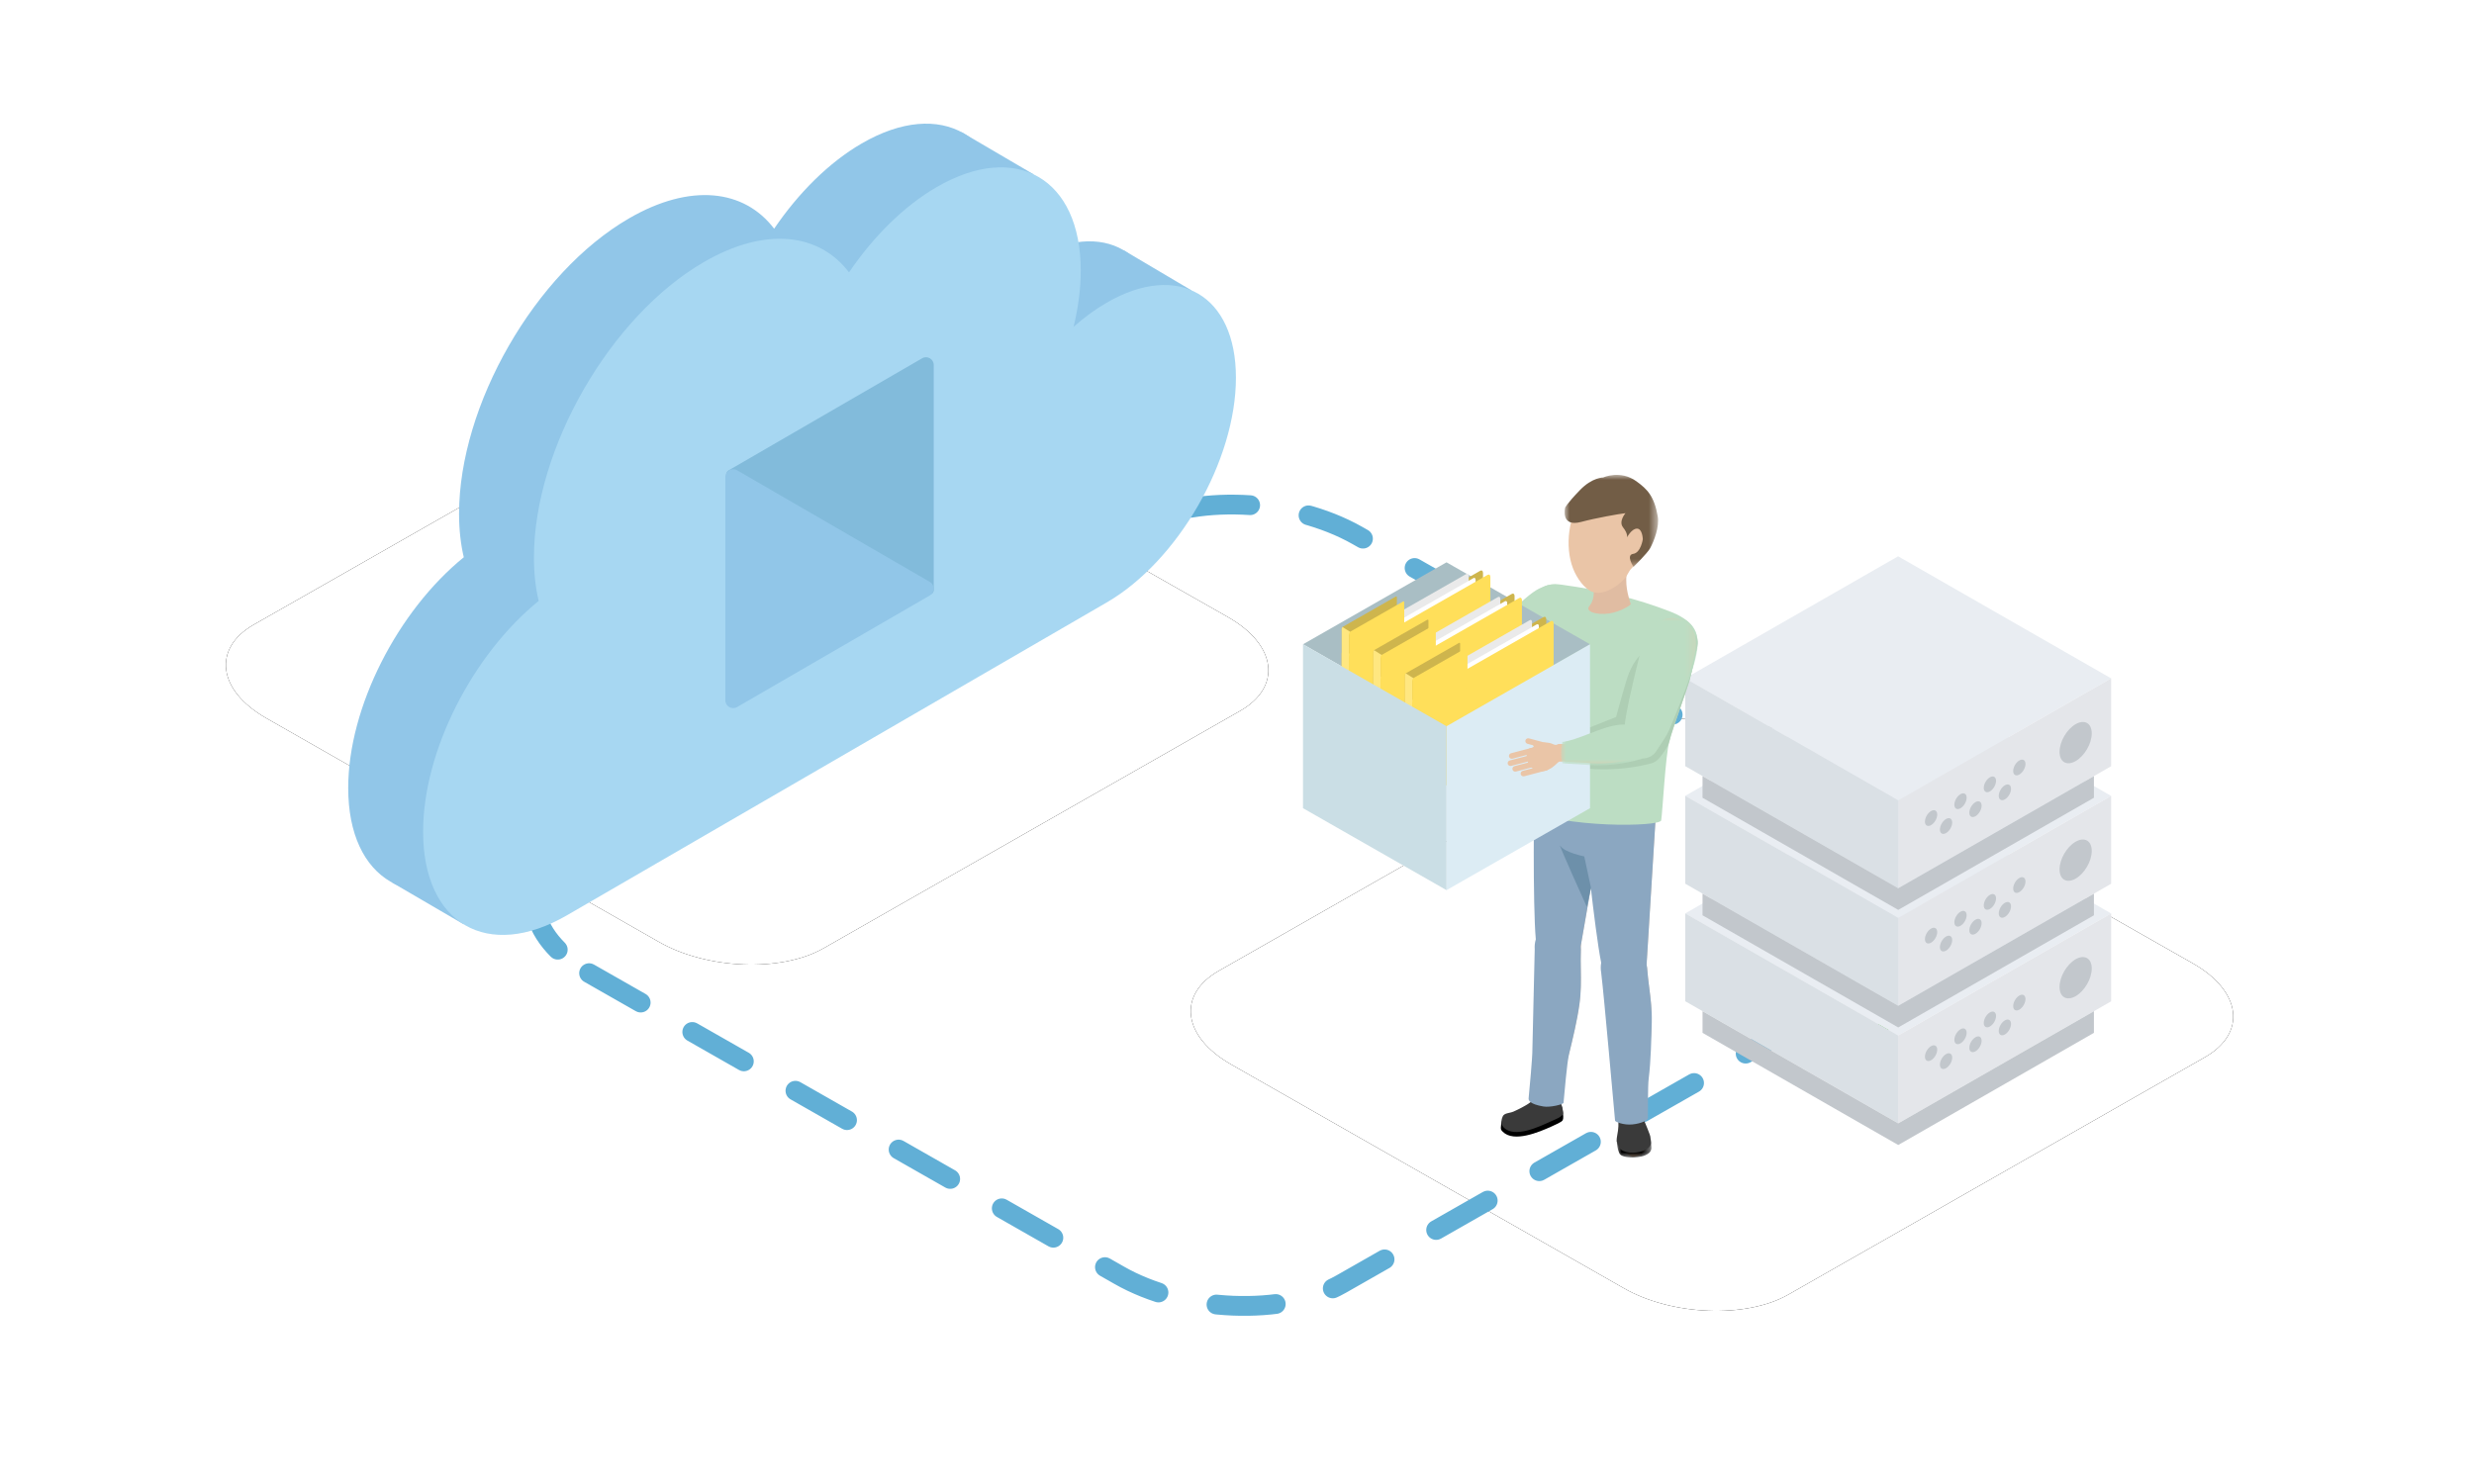 <?xml version="1.0" encoding="UTF-8"?>
<svg width="250px" height="150px" viewBox="0 0 250 150" version="1.1" xmlns="http://www.w3.org/2000/svg" xmlns:xlink="http://www.w3.org/1999/xlink">
    <title>relocate-it-infrastructure-to-cloud-business-case</title>
    <defs>
        <path d="M26.899,72.586 L66.548,95.186 C71.405,97.985 78.933,98.289 83.207,95.858 L125.3,71.866 C129.558,69.435 129.024,65.197 124.102,62.382 L84.405,39.814 C79.467,37.015 72.02,36.711 67.746,39.142 L25.652,63.134 C21.459,65.533 21.977,69.771 26.899,72.586 Z" id="path-1"></path>
        <filter x="-17.1%" y="-30.0%" width="134.2%" height="160.0%" filterUnits="objectBoundingBox" id="filter-2">
            <feOffset dx="0" dy="0" in="SourceAlpha" result="shadowOffsetOuter1"></feOffset>
            <feGaussianBlur stdDeviation="6" in="shadowOffsetOuter1" result="shadowBlurOuter1"></feGaussianBlur>
            <feColorMatrix values="0 0 0 0 0.216   0 0 0 0 0.561   0 0 0 0 0.749  0 0 0 0.15 0" type="matrix" in="shadowBlurOuter1"></feColorMatrix>
        </filter>
        <path d="M124.399,107.586 L164.048,130.186 C168.905,132.985 176.433,133.289 180.707,130.858 L222.8,106.866 C227.058,104.435 226.524,100.197 221.602,97.382 L181.905,74.814 C176.967,72.015 169.52,71.711 165.246,74.142 L123.152,98.134 C118.959,100.533 119.477,104.771 124.399,107.586 Z" id="path-3"></path>
        <filter x="-17.1%" y="-30.0%" width="134.2%" height="160.0%" filterUnits="objectBoundingBox" id="filter-4">
            <feOffset dx="0" dy="0" in="SourceAlpha" result="shadowOffsetOuter1"></feOffset>
            <feGaussianBlur stdDeviation="6" in="shadowOffsetOuter1" result="shadowBlurOuter1"></feGaussianBlur>
            <feColorMatrix values="0 0 0 0 0.216   0 0 0 0 0.561   0 0 0 0 0.749  0 0 0 0.15 0" type="matrix" in="shadowBlurOuter1"></feColorMatrix>
        </filter>
        <polygon id="path-5" points="0 0 3.509 0 3.509 2.025 0 2.025"></polygon>
        <polygon id="path-7" points="0 0 9.448 0 9.448 9.305 0 9.305"></polygon>
        <polygon id="path-9" points="0 0 13.803 0 13.803 15.1 0 15.1"></polygon>
    </defs>
    <g id="Page-1" stroke="none" stroke-width="1" fill="none" fill-rule="evenodd">
        <g id="relocate-it-infrastructure-to-cloud-business-case">
            <rect id="Rectangle" x="0" y="0" width="250" height="150"></rect>
            <g id="Path-Copy-76">
                <use fill="black" fill-opacity="1" filter="url(#filter-2)" xlink:href="#path-1"></use>
                <use fill="#FFFFFF" fill-rule="evenodd" xlink:href="#path-1"></use>
            </g>
            <g id="Path-Copy-77">
                <use fill="black" fill-opacity="1" filter="url(#filter-4)" xlink:href="#path-3"></use>
                <use fill="#FFFFFF" fill-rule="evenodd" xlink:href="#path-3"></use>
            </g>
            <path d="M59.529,98.366 L113.055,128.876 C119.612,132.654 129.775,133.065 135.545,129.783 L192.372,97.395 C198.12,94.113 197.398,88.391 190.754,84.591 L137.163,54.124 C130.497,50.346 120.443,49.935 114.673,53.217 L57.847,85.605 C52.186,88.844 52.885,94.566 59.529,98.366 Z" id="Path-Copy-76" stroke="#61AFD6" stroke-width="2" stroke-linecap="round" stroke-linejoin="round" stroke-dasharray="6"></path>
            <g id="Group-17" transform="translate(80.04, 53.5) scale(-1, 1) translate(-80.04, -53.5) translate(35.188, 12.5)" fill-rule="nonzero">
                <path d="M20.635,13.684 C21.789,14.354 22.908,15.178 23.974,16.121 C23.505,14.193 23.248,12.276 23.248,10.438 C23.248,1.114 29.767,-2.665 37.809,1.997 C41.142,3.929 44.211,7.01 46.665,10.617 C49.682,6.641 55.121,5.973 61.33,9.573 C70.815,15.072 78.504,28.444 78.504,39.442 C78.504,41.048 78.336,42.51 78.026,43.826 C84.687,49.238 89.705,58.967 89.705,67.146 C89.705,76.47 83.186,80.25 75.144,75.588 L20.67,44.007 L20.671,44.006 C20.659,43.999 20.647,43.993 20.635,43.986 C13.418,39.802 7.567,29.627 7.567,21.26 C7.567,12.892 13.418,9.5 20.635,13.684" id="Fill-4" fill="#91C6E8"></path>
                <polygon id="Fill-9" fill="#91C6E8" points="4.49 16.848 11.328 12.805 13.129 16.024 8.318 21.163"></polygon>
                <polygon id="Fill-11" fill="#91C6E8" points="20.41 5.143 27.755 0.839 26.801 6.9"></polygon>
                <polygon id="Fill-13" fill="#91C6E8" points="78.027 80.934 85.276 76.703 79.895 76.381"></polygon>
                <path d="M13.067,18.1 C14.222,18.769 15.34,19.593 16.406,20.537 C15.938,18.608 15.681,16.692 15.681,14.853 C15.681,5.53 22.2,1.75 30.242,6.412 C33.574,8.344 36.644,11.425 39.098,15.032 C42.114,11.057 47.553,10.388 53.763,13.988 C63.248,19.487 70.937,32.86 70.937,43.857 C70.937,45.463 70.769,46.925 70.459,48.241 C77.12,53.654 82.137,63.382 82.137,71.562 C82.137,80.886 75.619,84.665 67.577,80.003 L17.251,50.827 L13.103,48.422 C13.103,48.422 13.103,48.422 13.103,48.421 C13.091,48.414 13.079,48.409 13.067,48.402 C5.851,44.218 0,34.042 0,25.675 C0,17.307 5.851,13.916 13.067,18.1" id="Fill-15" fill="#A7D7F2"></path>
                <path d="M51.26,35.04 L31.708,23.714 C31.188,23.413 30.538,23.789 30.538,24.391 L30.538,47.157 C30.538,47.489 30.897,47.697 31.184,47.531 L51.26,35.901 C51.591,35.71 51.591,35.231 51.26,35.04" id="Fill-19" fill="#82BBDB"></path>
                <path d="M50.408,35.034 L30.94,46.311 C30.411,46.618 30.411,47.384 30.94,47.691 L50.408,58.968 C50.937,59.274 51.598,58.891 51.598,58.278 L51.598,35.724 C51.598,35.111 50.937,34.728 50.408,35.034" id="Fill-21" fill="#91C6E8"></path>
            </g>
            <g id="Group-20" transform="translate(131.67, 48)">
                <g id="Group-4" transform="translate(38.615, 8.229)">
                    <line x1="21.089" y1="47.051" x2="19.854" y2="47.663" id="Stroke-4" stroke="#5CC63E" stroke-linecap="round" stroke-linejoin="round"></line>
                    <polygon id="Fill-32" fill="#E9EDF2" fill-rule="nonzero" points="21.522 48.438 43.046 36.1 21.523 23.763 0 36.101"></polygon>
                    <polygon id="Fill-34" fill="#E4E6EA" fill-rule="nonzero" points="21.523 57.32 43.046 44.983 43.046 36.1 21.523 48.438"></polygon>
                    <polygon id="Fill-37" fill="#DAE0E5" fill-rule="nonzero" points="0.01 44.975 21.533 57.313 21.533 48.43 0.01 36.093"></polygon>
                    <path d="M33.149,45.467 C33.149,45.861 33.427,46.02 33.77,45.824 C34.114,45.627 34.392,45.148 34.392,44.755 C34.392,44.361 34.114,44.202 33.77,44.399 C33.427,44.595 33.149,45.074 33.149,45.467" id="Fill-39" fill="#C2C7CC" fill-rule="nonzero"></path>
                    <path d="M31.69,47.977 C31.69,48.37 31.968,48.529 32.311,48.333 C32.655,48.136 32.933,47.657 32.933,47.264 C32.933,46.87 32.655,46.711 32.311,46.908 C31.968,47.105 31.69,47.583 31.69,47.977" id="Fill-41" fill="#C2C7CC" fill-rule="nonzero"></path>
                    <path d="M30.176,47.171 C30.176,47.565 30.455,47.724 30.798,47.527 C31.141,47.331 31.419,46.852 31.419,46.458 C31.419,46.065 31.141,45.905 30.798,46.103 C30.455,46.299 30.176,46.778 30.176,47.171" id="Fill-43" fill="#C2C7CC" fill-rule="nonzero"></path>
                    <path d="M28.717,49.68 C28.717,50.074 28.996,50.233 29.339,50.037 C29.682,49.84 29.96,49.361 29.96,48.968 C29.96,48.574 29.682,48.415 29.339,48.612 C28.996,48.808 28.717,49.287 28.717,49.68" id="Fill-45" fill="#C2C7CC" fill-rule="nonzero"></path>
                    <path d="M27.204,48.875 C27.204,49.268 27.482,49.428 27.825,49.231 C28.169,49.034 28.447,48.556 28.447,48.162 C28.447,47.769 28.169,47.609 27.825,47.806 C27.482,48.003 27.204,48.481 27.204,48.875" id="Fill-47" fill="#C2C7CC" fill-rule="nonzero"></path>
                    <path d="M25.745,51.384 C25.745,51.778 26.023,51.937 26.366,51.741 C26.71,51.544 26.988,51.065 26.988,50.672 C26.988,50.278 26.71,50.119 26.366,50.316 C26.023,50.512 25.745,50.991 25.745,51.384" id="Fill-49" fill="#C2C7CC" fill-rule="nonzero"></path>
                    <path d="M24.231,50.579 C24.231,50.972 24.51,51.132 24.853,50.935 C25.197,50.738 25.474,50.26 25.474,49.866 C25.474,49.473 25.197,49.313 24.853,49.51 C24.51,49.707 24.231,50.185 24.231,50.579" id="Fill-51" fill="#C2C7CC" fill-rule="nonzero"></path>
                    <path d="M37.834,43.53 C37.834,44.56 38.562,44.978 39.461,44.462 C40.36,43.947 41.089,42.694 41.089,41.663 C41.089,40.633 40.36,40.215 39.461,40.73 C38.562,41.246 37.834,42.499 37.834,43.53" id="Fill-53" fill="#C2C7CC" fill-rule="nonzero"></path>
                    <polygon id="Fill-55" fill="#C2C7CC" fill-rule="nonzero" points="21.533 57.317 41.307 45.983 41.307 48.17 21.533 59.505 1.758 48.17 1.758 45.983"></polygon>
                    <polygon id="Fill-57" fill="#E9EDF2" fill-rule="nonzero" points="21.522 36.556 43.046 24.219 21.523 11.882 0 24.219"></polygon>
                    <polygon id="Fill-59" fill="#E4E6EA" fill-rule="nonzero" points="21.523 45.439 43.046 33.101 43.046 24.219 21.523 36.556"></polygon>
                    <polygon id="Fill-62" fill="#DAE0E5" fill-rule="nonzero" points="0.01 33.094 21.533 45.431 21.533 36.548 0.01 24.211"></polygon>
                    <path d="M33.149,33.586 C33.149,33.979 33.427,34.139 33.77,33.942 C34.114,33.745 34.392,33.267 34.392,32.873 C34.392,32.48 34.114,32.32 33.77,32.517 C33.427,32.714 33.149,33.192 33.149,33.586" id="Fill-64" fill="#C2C7CC" fill-rule="nonzero"></path>
                    <path d="M31.69,36.095 C31.69,36.488 31.968,36.648 32.311,36.451 C32.655,36.254 32.933,35.776 32.933,35.382 C32.933,34.989 32.655,34.829 32.311,35.026 C31.968,35.223 31.69,35.701 31.69,36.095" id="Fill-66" fill="#C2C7CC" fill-rule="nonzero"></path>
                    <path d="M30.176,35.29 C30.176,35.683 30.455,35.842 30.798,35.646 C31.141,35.449 31.419,34.97 31.419,34.577 C31.419,34.183 31.141,34.024 30.798,34.221 C30.455,34.418 30.176,34.896 30.176,35.29" id="Fill-68" fill="#C2C7CC" fill-rule="nonzero"></path>
                    <path d="M28.717,37.799 C28.717,38.192 28.996,38.352 29.339,38.155 C29.682,37.958 29.96,37.48 29.96,37.086 C29.96,36.693 29.682,36.533 29.339,36.73 C28.996,36.927 28.717,37.405 28.717,37.799" id="Fill-70" fill="#C2C7CC" fill-rule="nonzero"></path>
                    <path d="M27.204,36.993 C27.204,37.387 27.482,37.546 27.825,37.35 C28.169,37.153 28.447,36.674 28.447,36.281 C28.447,35.887 28.169,35.728 27.825,35.925 C27.482,36.121 27.204,36.6 27.204,36.993" id="Fill-72" fill="#C2C7CC" fill-rule="nonzero"></path>
                    <path d="M25.745,39.503 C25.745,39.896 26.023,40.056 26.366,39.859 C26.71,39.662 26.988,39.184 26.988,38.79 C26.988,38.397 26.71,38.237 26.366,38.434 C26.023,38.631 25.745,39.109 25.745,39.503" id="Fill-74" fill="#C2C7CC" fill-rule="nonzero"></path>
                    <path d="M24.231,38.697 C24.231,39.091 24.51,39.25 24.853,39.054 C25.197,38.857 25.474,38.378 25.474,37.985 C25.474,37.591 25.197,37.432 24.853,37.629 C24.51,37.825 24.231,38.304 24.231,38.697" id="Fill-76" fill="#C2C7CC" fill-rule="nonzero"></path>
                    <path d="M37.834,31.648 C37.834,32.678 38.562,33.096 39.461,32.581 C40.36,32.066 41.089,30.813 41.089,29.782 C41.089,28.751 40.36,28.334 39.461,28.849 C38.562,29.364 37.834,30.617 37.834,31.648" id="Fill-78" fill="#C2C7CC" fill-rule="nonzero"></path>
                    <polygon id="Fill-80" fill="#C2C7CC" fill-rule="nonzero" points="21.533 45.436 41.307 34.101 41.307 36.288 21.533 47.623 1.758 36.288 1.758 34.101"></polygon>
                    <polygon id="Fill-82" fill="#E9EDF2" fill-rule="nonzero" points="21.522 24.674 43.046 12.337 21.523 0 0 12.337"></polygon>
                    <polygon id="Fill-84" fill="#E4E6EA" fill-rule="nonzero" points="21.523 33.557 43.046 21.22 43.046 12.337 21.523 24.674"></polygon>
                    <polygon id="Fill-87" fill="#DAE0E5" fill-rule="nonzero" points="0.01 21.212 21.533 33.549 21.533 24.667 0.01 12.329"></polygon>
                    <path d="M33.149,21.704 C33.149,22.098 33.427,22.257 33.77,22.06 C34.114,21.863 34.392,21.385 34.392,20.991 C34.392,20.598 34.114,20.438 33.77,20.635 C33.427,20.832 33.149,21.31 33.149,21.704" id="Fill-89" fill="#C2C7CC" fill-rule="nonzero"></path>
                    <path d="M31.69,24.213 C31.69,24.607 31.968,24.766 32.311,24.57 C32.655,24.373 32.933,23.894 32.933,23.501 C32.933,23.107 32.655,22.948 32.311,23.145 C31.968,23.341 31.69,23.82 31.69,24.213" id="Fill-91" fill="#C2C7CC" fill-rule="nonzero"></path>
                    <path d="M30.176,23.408 C30.176,23.801 30.455,23.961 30.798,23.764 C31.141,23.567 31.419,23.089 31.419,22.695 C31.419,22.302 31.141,22.142 30.798,22.339 C30.455,22.536 30.176,23.014 30.176,23.408" id="Fill-93" fill="#C2C7CC" fill-rule="nonzero"></path>
                    <path d="M28.717,25.917 C28.717,26.311 28.996,26.47 29.339,26.274 C29.682,26.077 29.96,25.598 29.96,25.205 C29.96,24.811 29.682,24.652 29.339,24.849 C28.996,25.045 28.717,25.524 28.717,25.917" id="Fill-95" fill="#C2C7CC" fill-rule="nonzero"></path>
                    <path d="M27.204,25.112 C27.204,25.505 27.482,25.665 27.825,25.468 C28.169,25.271 28.447,24.793 28.447,24.399 C28.447,24.006 28.169,23.846 27.825,24.043 C27.482,24.24 27.204,24.718 27.204,25.112" id="Fill-97" fill="#C2C7CC" fill-rule="nonzero"></path>
                    <path d="M25.745,27.621 C25.745,28.015 26.023,28.174 26.366,27.977 C26.71,27.781 26.988,27.302 26.988,26.909 C26.988,26.515 26.71,26.355 26.366,26.552 C26.023,26.749 25.745,27.227 25.745,27.621" id="Fill-99" fill="#C2C7CC" fill-rule="nonzero"></path>
                    <path d="M24.231,26.816 C24.231,27.209 24.51,27.369 24.853,27.172 C25.197,26.975 25.474,26.497 25.474,26.103 C25.474,25.71 25.197,25.55 24.853,25.747 C24.51,25.944 24.231,26.422 24.231,26.816" id="Fill-101" fill="#C2C7CC" fill-rule="nonzero"></path>
                    <path d="M37.834,19.766 C37.834,20.797 38.562,21.215 39.461,20.699 C40.36,20.184 41.089,18.931 41.089,17.9 C41.089,16.87 40.36,16.452 39.461,16.967 C38.562,17.483 37.834,18.736 37.834,19.766" id="Fill-103" fill="#C2C7CC" fill-rule="nonzero"></path>
                    <polygon id="Fill-105" fill="#C2C7CC" fill-rule="nonzero" points="21.533 33.554 41.307 22.219 41.307 24.407 21.533 35.741 1.758 24.407 1.758 22.219"></polygon>
                </g>
                <g id="Group-152">
                    <path d="M28.951,34.198 C29.154,35.996 30.791,37.291 32.608,37.091 C34.425,36.89 35.734,35.27 35.532,33.472 C35.33,31.673 33.692,30.379 31.875,30.579 C30.057,30.779 28.748,32.4 28.951,34.198" id="Fill-1" fill="#EAC5A7" fill-rule="nonzero"></path>
                    <path d="M24.069,32.199 C24.272,33.997 25.909,35.292 27.726,35.092 C29.544,34.892 30.853,33.271 30.65,31.473 C30.448,29.675 28.811,28.38 26.993,28.58 C25.175,28.781 23.867,30.401 24.069,32.199" id="Fill-3" fill="#E0BCA2" fill-rule="nonzero"></path>
                    <path d="M26.608,32.154 C26.608,32.154 26.626,35.764 27.276,36.648 C27.926,37.532 28.756,37.689 28.756,37.689 L29.042,33.137 L26.608,32.154 Z" id="Fill-5" fill="#EAC5A7" fill-rule="nonzero"></path>
                    <path d="M25.13,45.479 C24.017,45.902 23.462,47.137 23.889,48.238 C24.316,49.339 25.565,49.889 26.678,49.466 C27.791,49.044 28.347,47.808 27.919,46.707 C27.492,45.606 26.243,45.056 25.13,45.479" id="Fill-7" fill="#EAC5A7" fill-rule="nonzero"></path>
                    <path d="M23.883,62.362 C23.928,62.998 24.428,63.481 25,63.441 C25.572,63.402 25.999,62.854 25.954,62.218 C25.91,61.582 25.409,61.099 24.837,61.138 C24.265,61.178 23.838,61.726 23.883,62.362" id="Fill-9" fill="#EAC5A7" fill-rule="nonzero"></path>
                    <path d="M23.891,62.362 C23.936,62.998 24.436,63.482 25.008,63.442 C25.535,63.405 25.938,62.938 25.964,62.369 C25.964,62.369 26.25,61.189 26.252,61.189 C26.788,58.702 27.579,55.955 27.922,53.493 C28.198,51.519 27.995,49.864 28.07,47.952 L28.052,47.636 C27.957,46.285 26.895,45.259 25.679,45.343 C24.465,45.428 23.557,46.591 23.653,47.941 L23.649,48.032 C23.651,48.15 23.776,57.331 23.866,59.705 L23.866,59.705 C23.881,60.343 23.873,61.736 23.889,62.347 L23.891,62.362 Z" id="Fill-11" fill="#EAC5A7" fill-rule="nonzero"></path>
                    <path d="M23.66,31.549 C23.97,29.637 25.789,28.336 27.721,28.643 C29.654,28.949 30.969,30.748 30.658,32.66 C30.599,33.025 28.074,47.497 28.074,47.497 C27.956,48.678 27.094,49.609 26.015,49.646 C24.824,49.687 23.82,48.624 23.772,47.271 L23.763,46.946 C23.463,43.627 23.548,32.242 23.66,31.549" id="Fill-13" fill="#EAC5A7" fill-rule="nonzero"></path>
                    <path d="M31.566,47.689 C30.507,48.23 30.091,49.518 30.638,50.566 C31.184,51.615 32.486,52.026 33.545,51.485 C34.605,50.944 35.02,49.656 34.474,48.608 C33.927,47.56 32.626,47.149 31.566,47.689" id="Fill-15" fill="#EAC5A7" fill-rule="nonzero"></path>
                    <path d="M32.195,64.605 C32.31,65.233 32.86,65.659 33.425,65.558 C33.989,65.456 34.353,64.866 34.238,64.238 C34.123,63.611 33.572,63.185 33.008,63.287 C32.443,63.388 32.08,63.979 32.195,64.605" id="Fill-17" fill="#EAC5A7" fill-rule="nonzero"></path>
                    <path d="M32.202,64.605 C32.317,65.232 32.868,65.658 33.433,65.557 C33.952,65.464 34.302,64.956 34.264,64.387 C34.264,64.387 34.417,63.184 34.42,63.184 C34.677,60.653 35.159,57.837 35.229,55.352 C35.283,53.36 34.898,51.737 34.762,49.828 L34.709,49.516 C34.465,48.185 33.295,47.279 32.097,47.495 C30.899,47.71 30.125,48.965 30.37,50.296 L30.376,50.387 C30.391,50.504 31.531,59.616 31.883,61.967 L31.883,61.967 C31.97,62.598 32.116,63.985 32.2,64.59 L32.202,64.605 Z" id="Fill-19" fill="#EAC5A7" fill-rule="nonzero"></path>
                    <path d="M28.563,34.002 C28.659,32.068 30.323,30.578 32.278,30.673 C34.232,30.769 35.739,32.415 35.642,34.349 C35.623,34.718 34.715,49.377 34.715,49.377 C34.729,50.563 33.975,51.582 32.907,51.736 C31.727,51.905 30.612,50.957 30.414,49.618 L30.369,49.296 C29.704,46.029 28.528,34.704 28.563,34.002" id="Fill-21" fill="#EAC5A7" fill-rule="nonzero"></path>
                    <path d="M23.922,62.458 C23.968,61.934 24.435,61.547 24.964,61.592 C25.494,61.638 25.885,62.1 25.839,62.624 L25.836,62.654 C25.836,62.654 26.029,63.486 25.81,64.351 L25.554,64.391 C25.479,64.767 25.217,65.131 24.789,65.364 C23.843,65.881 21.88,66.91 20.949,66.026 C20.316,65.427 21.986,64.14 22.715,63.788 C22.825,63.734 22.934,63.671 23.042,63.604 L23.065,63.442 C23.508,63.182 23.792,62.797 23.901,62.506 L23.922,62.458 Z" id="Fill-23" fill="#EAC5A7" fill-rule="nonzero"></path>
                    <path d="M25.09,65.875 C23.859,66.425 21.311,67.514 20.191,66.399 C20.004,66.214 19.956,66.158 20.01,65.783 C20.025,65.672 20.024,65.494 20.069,65.379 C20.372,64.615 22.443,65.856 23.066,65.612 C24.01,65.243 24.488,64.877 25.457,64.504 C25.898,64.334 26.111,63.58 26.17,63.937 C26.181,64.004 26.276,64.432 26.276,64.5 C26.274,64.743 26.354,65.01 26.23,65.244 C26.143,65.41 25.48,65.701 25.09,65.875" id="Fill-25" fill="#000000" fill-rule="nonzero"></path>
                    <path d="M22.765,63.568 C22.887,63.488 23.483,63.034 23.549,63.053 C23.308,63.323 25.889,63.232 25.878,63.104 C26.125,63.509 26.298,64.209 26.276,64.5 C26.245,64.897 25.529,65.123 25.062,65.339 C23.892,65.877 21.387,67.073 20.291,65.969 C20.074,65.751 19.939,65.399 20.18,64.848 C20.338,64.484 20.879,64.527 21.272,64.355 C21.831,64.111 22.464,63.767 22.765,63.568" id="Fill-27" fill="#3A3A3A" fill-rule="nonzero"></path>
                    <path d="M31.926,65.762 C31.987,65.303 31.998,65.043 31.998,65.043 C31.813,64.658 32.092,64.18 32.621,63.974 C33.152,63.767 33.779,63.714 33.966,64.099 C33.966,64.099 33.966,64.383 34.015,64.489 L34.015,64.489 C34.098,64.666 34.237,64.986 34.404,65.467 C34.581,65.974 34.966,66.595 35.046,67.124 C35.106,67.521 34.561,68.458 34.121,68.708 C33.809,68.885 33.449,68.92 33.317,68.91 C33.185,68.899 32.653,68.711 32.25,67.989 C31.847,67.268 31.866,66.22 31.926,65.762" id="Fill-29" fill="#EAC5A7" fill-rule="nonzero"></path>
                    <g id="Fill-31-Clipped" transform="translate(31.698, 66.975)">
                        <mask id="mask-6" fill="white">
                            <use xlink:href="#path-5"></use>
                        </mask>
                        <g id="path-3"></g>
                        <path d="M4.04121181e-14,0.289 C0.026,0.346 0.384,0.872 0.422,0.931 C0.811,1.56 1.31,1.366 1.449,1.369 C1.588,1.371 1.97,1.322 2.307,1.148 C2.785,0.901 3.46,0.372 3.416,0.018 C3.415,0.012 3.413,0.006 3.412,1.93178806e-14 C3.476,0.161 3.475,0.655 3.493,0.797 C3.536,1.151 3.54,1.526 2.858,1.813 C2.485,1.97 1.813,2.025 1.626,2.025 C1.443,2.025 0.6,1.997 0.338,1.711 C0.283,1.651 0.065,1.277 4.04121181e-14,0.289" id="Fill-31" fill="#000000" fill-rule="nonzero" mask="url(#mask-6)"></path>
                    </g>
                    <polygon id="Fill-34" fill="#000000" fill-rule="nonzero" points="31.86 66.951 32.079 67.98 32.471 68.056"></polygon>
                    <path d="M31.87,65.858 C31.881,65.439 31.862,64.451 31.874,64.49 C31.939,64.686 32.007,64.979 32.076,65.12 C32.381,65.748 33.928,65.554 33.985,64.584 C33.991,64.48 34.05,64.214 34.055,64.036 C34.057,63.984 34.186,64.483 34.337,64.907 C34.528,65.441 35.137,66.781 35.11,66.975 C35.109,66.98 35.153,67.406 35.153,67.412 C35.197,67.766 35.015,68.11 34.192,68.382 C33.576,68.584 32.332,68.613 31.943,67.984 C31.906,67.925 31.703,67.399 31.698,67.337 C31.67,66.939 31.856,66.411 31.87,65.858" id="Fill-36" fill="#3A3A3A" fill-rule="nonzero"></path>
                    <path d="M28.799,34.262 C29.002,36.06 30.639,37.355 32.456,37.154 C34.273,36.954 35.582,35.334 35.38,33.536 C35.178,31.738 33.54,30.443 31.723,30.643 C29.905,30.843 28.596,32.464 28.799,34.262" id="Fill-38" fill="#EAC5A7" fill-rule="nonzero"></path>
                    <path d="M23.917,32.263 C24.12,34.061 25.757,35.356 27.574,35.156 C29.392,34.955 30.701,33.335 30.498,31.537 C30.296,29.739 28.658,28.444 26.841,28.644 C25.023,28.844 23.714,30.465 23.917,32.263" id="Fill-40" fill="#E0BCA2" fill-rule="nonzero"></path>
                    <path d="M26.456,32.218 C26.456,32.218 26.474,35.828 27.124,36.712 C27.774,37.596 28.604,37.753 28.604,37.753 L28.89,33.201 L26.456,32.218 Z" id="Fill-42" fill="#EAC5A7" fill-rule="nonzero"></path>
                    <path d="M22.797,63.021 C22.892,62.028 23.191,58.869 23.18,58.039 L23.415,47.95 C23.39,47.608 23.427,47.27 23.524,46.947 C23.213,43.475 23.316,32.192 23.423,31.529 C23.579,30.571 24.101,29.731 24.896,29.162 C25.69,28.594 26.661,28.365 27.629,28.519 C28.951,28.729 30.036,29.621 30.493,30.861 C31.019,30.628 31.596,30.521 32.172,30.548 C34.193,30.647 35.757,32.355 35.657,34.355 C35.638,34.721 34.739,49.238 34.73,49.375 C34.73,49.413 34.728,49.449 34.727,49.486 L34.724,49.508 L34.775,49.82 C34.826,50.52 34.911,51.191 34.993,51.84 C35.133,52.945 35.278,54.089 35.243,55.356 C35.198,57.006 35.154,59.268 34.933,61.015 C34.835,61.782 34.868,64.239 34.85,65.046 C34.847,65.185 34.288,65.56 33.271,65.657 C32.402,65.739 31.545,65.398 31.534,65.27 C31.376,63.572 30.405,52.522 30.15,50.495 L30.133,50.319 C30.071,49.981 30.071,49.642 30.131,49.31 C29.787,47.615 29.339,43.944 29.088,41.775 L28.087,47.51 C28.083,47.549 28.078,47.589 28.068,47.641 L28.084,47.956 C28.057,48.658 28.067,49.335 28.077,49.989 C28.094,51.154 28.111,52.255 27.936,53.51 C27.708,55.146 27.28,56.917 26.866,58.628 C26.69,59.359 26.412,62.504 26.326,63.467 C26.311,63.631 24.979,63.958 24.294,63.842 C22.882,63.603 22.78,63.203 22.797,63.021" id="Fill-44" fill="#8BA7C1" fill-rule="nonzero"></path>
                    <path d="M29.098,41.723 L28.419,38.562 C28.419,38.562 26.426,38.165 26.006,37.5 C25.586,36.836 28.685,43.675 28.685,43.675 L29.098,41.723 Z" id="Fill-46" fill="#6D90AA" fill-rule="nonzero"></path>
                    <path d="M23.052,14.143 C23.322,15.408 24.578,16.217 25.856,15.95 C27.135,15.683 27.952,14.441 27.683,13.176 C27.413,11.91 26.158,11.102 24.879,11.369 C23.6,11.636 22.783,12.878 23.052,14.143" id="Fill-48" fill="#F7D297" fill-rule="nonzero"></path>
                    <path d="M22.919,22.003 C22.839,21.174 22.103,13.771 23.319,12.391 C24.387,11.18 25.257,11.183 26.131,11.303 C29.855,11.813 33.335,12.571 36.965,13.972 C37.923,14.342 40,15.208 39.655,17.349 C39.608,17.641 39.067,20.067 38.873,20.756 C38.705,21.356 37.147,25.754 37.009,26.267 C36.546,27.99 36.155,29.3 35.767,31.6 C35.767,31.6 35.881,33.033 35.641,33.202 C34.436,34.054 30.802,33.903 27.749,32.53 C25.524,31.53 24.853,30.936 24.633,30.487 C24.633,30.487 24.161,29.084 23.948,28.235 C23.476,26.354 23.182,24.742 22.919,22.003" id="Fill-50" fill="#EAC5A7" fill-rule="nonzero"></path>
                    <path d="M16.788,22.493 C15.98,22.256 15.519,21.415 15.759,20.615 C15.999,19.815 16.848,19.359 17.657,19.597 C18.466,19.833 18.927,20.674 18.687,21.474 C18.447,22.274 17.597,22.731 16.788,22.493" id="Fill-52" fill="#EAC5A7" fill-rule="nonzero"></path>
                    <path d="M27.214,15.312 C27.217,15.308 27.22,15.303 27.224,15.3 C27.963,14.481 28.064,13.238 27.396,12.303 C26.702,11.331 25.416,11.023 24.365,11.515 C24.344,11.522 24.323,11.527 24.303,11.535 L24.222,11.572 C22.608,12.099 18.366,16.969 17.235,18.233 C16.873,18.631 16.195,19.828 15.993,20.158 L17.735,22.472 C18.839,22.271 19.694,21.897 25.346,17.236 C26.266,16.477 26.907,15.671 27.214,15.312" id="Fill-54" fill="#EAC5A7" fill-rule="nonzero"></path>
                    <path d="M27.542,12.185 C26.8,11.145 25.416,10.785 24.256,11.328 L24.134,11.377 C22.759,11.826 19.785,15.031 17.347,17.773 L17.06,18.096 C16.75,18.435 16.249,19.284 15.949,19.791 C15.885,19.9 15.831,19.991 15.804,20.037 C15.678,20.207 15.592,20.377 15.538,20.557 C15.406,20.996 15.455,21.46 15.676,21.863 C15.897,22.265 16.263,22.559 16.707,22.69 C16.866,22.736 17.029,22.759 17.192,22.759 C17.363,22.759 17.536,22.734 17.704,22.683 L17.751,22.674 C18.88,22.468 19.679,22.157 25.456,17.393 C26.279,16.715 26.871,16.012 27.225,15.591 L27.355,15.436 C28.18,14.522 28.257,13.185 27.542,12.185" id="Fill-56" fill="#BCDDC3" fill-rule="nonzero"></path>
                    <path d="M37.018,13.781 C33.711,12.504 30.355,11.678 26.137,11.1 C25.245,10.977 24.278,10.966 23.14,12.256 C22.05,13.494 22.387,18.875 22.686,21.972 L22.69,22.023 C22.969,24.924 22.075,33.647 22.106,33.729 C26.408,35.745 36.083,35.577 36.194,34.922 C36.332,34.106 36.624,28.391 37.013,26.961 L37.187,26.32 C37.254,26.069 37.688,24.812 38.108,23.598 C38.548,22.321 38.965,21.116 39.05,20.811 C39.241,20.129 39.789,17.68 39.837,17.38 C40.218,15.017 37.81,14.087 37.018,13.781" id="Fill-58" fill="#BCDDC3" fill-rule="nonzero"></path>
                    <path d="M26.797,29.478 C27.516,29.551 30.785,30.187 34.741,29.274 C35.347,29.134 35.665,29.038 36.057,28.56 C36.252,28.322 36.843,27.588 37.013,26.962 L37.187,26.32 C37.254,26.069 37.688,24.813 38.108,23.598 C38.548,22.321 38.965,21.116 39.05,20.811 C39.241,20.128 39.789,17.68 39.837,17.381 C40.131,15.558 38.651,16.11 37.648,15.622 C35.817,16.937 33.667,17.576 32.727,20.644 C32.134,22.578 31.639,24.472 31.639,24.472 L24.737,27.211 C24.819,27.579 23.632,27.914 23.724,28.284 C23.805,28.608 25.141,29.143 25.256,29.518 C25.423,29.472 26.303,29.428 26.797,29.478" id="Fill-60" fill="#AECEB4" fill-rule="nonzero"></path>
                    <path d="M32.78,9.107 C32.588,10.657 32.595,11.468 33.115,13.045 C33.156,13.169 32.033,13.845 30.954,14.006 C29.69,14.194 28.466,13.824 28.936,13.263 C29.796,12.235 29.177,10.548 29.002,10.227 C28.349,9.03 29.012,8.748 30.243,8.488 C31.474,8.227 31.767,9.19 32.78,9.107" id="Fill-62" fill="#E0BCA2" fill-rule="nonzero"></path>
                    <path d="M33.131,3.041 C33.59,4.248 34.89,5.76 34.661,7.129 C34.516,7.995 33.882,8.753 33.231,9.415 C32.853,9.801 32.806,10.154 32.509,10.479 C31.6,11.471 30.244,12.179 29.253,11.829 C28.482,11.556 27.678,10.486 27.276,9.43 C26.852,8.315 26.745,6.993 26.912,5.72 C27.106,4.234 27.671,2.815 28.542,1.865 C30.159,0.1 32.213,0.627 33.131,3.041" id="Fill-64" fill="#EAC5A7" fill-rule="nonzero"></path>
                    <g id="Fill-66-Clipped" transform="translate(26.435, 0)">
                        <mask id="mask-8" fill="white">
                            <use xlink:href="#path-7"></use>
                        </mask>
                        <g id="path-5"></g>
                        <path d="M6.152,3.871 C6.152,3.871 5.424,4.705 5.907,5.309 C6.42,5.951 6.307,6.322 6.307,6.322 C6.307,6.322 6.754,5.436 7.313,5.433 C7.872,5.43 7.902,6.505 7.902,6.505 C7.902,6.505 7.704,7.875 6.932,7.983 C6.161,8.091 6.966,9.305 6.966,9.305 C6.966,9.305 8.381,7.895 8.638,7.423 C9.044,6.675 9.596,5.252 9.412,4.191 C9.061,2.17 8.371,1.457 7.258,0.65 C5.623,-0.536 3.904,0.263 3.904,0.263 C3.904,0.263 2.8,0.243 1.553,1.534 C0.18,2.957 0.049,3.323 0.049,3.323 C0.049,3.323 -0.44,5.324 1.677,4.754 C3.138,4.36 5.554,3.933 6.152,3.871" id="Fill-66" fill="#725D46" fill-rule="nonzero" mask="url(#mask-8)"></path>
                    </g>
                    <path d="M22.511,14.266 C22.511,14.266 22.367,16.206 22.391,17.111 C22.416,18.017 22.511,19.778 22.511,19.778 L21.296,20.718 C21.296,20.718 21.521,17.581 22.511,14.266" id="Fill-69" fill="#AECEB4" fill-rule="nonzero"></path>
                    <polygon id="Fill-71" fill="#A9BEC4" fill-rule="nonzero" points="14.502 25.406 0 17.123 14.501 8.838 29.004 17.123"></polygon>
                    <path d="M17.907,20.249 L4.197,28.081 C4.041,28.17 3.915,28.075 3.915,27.87 L3.915,18.057 C3.915,17.852 4.041,17.613 4.197,17.524 L17.907,9.693 C18.062,9.604 18.189,9.698 18.189,9.903 L18.189,19.716 C18.189,19.922 18.062,20.16 17.907,20.249" id="Fill-73" fill="#CEB54D" fill-rule="nonzero"></path>
                    <path d="M9.375,16.42 L4.025,19.476 C3.964,19.511 3.915,19.474 3.915,19.394 L3.915,15.564 C3.915,15.484 3.964,15.391 4.025,15.356 L9.375,12.3 C9.436,12.265 9.485,12.302 9.485,12.382 L9.485,16.212 C9.485,16.292 9.436,16.385 9.375,16.42" id="Fill-75" fill="#CEB54D" fill-rule="nonzero"></path>
                    <path d="M4.768,15.866 L3.996,15.378 C3.996,15.378 3.956,15.411 3.931,15.478 C3.898,15.57 3.913,15.806 3.915,15.806 L3.915,25.619 C3.915,25.619 3.911,25.715 3.947,25.777 C3.954,25.79 3.999,25.857 4.045,25.858 C4.177,25.86 4.66,25.878 4.66,25.878 L4.66,16.221 L4.768,15.866 Z" id="Fill-77" fill="#FFE780" fill-rule="nonzero"></path>
                    <path d="M4.768,18.116 L4.093,17.608 C4.093,17.608 3.997,17.673 3.939,17.894 C3.914,17.988 3.915,18.055 3.915,18.055 L3.915,27.868 C3.915,27.868 3.911,27.964 3.947,28.027 C3.954,28.04 4.004,28.086 4.045,28.107 C4.169,28.17 4.768,28.516 4.768,28.516 L4.66,18.471 L4.768,18.116 Z" id="Fill-79" fill="#FFE780" fill-rule="nonzero"></path>
                    <path d="M16.518,18.571 L5.396,24.924 C5.27,24.997 5.167,24.92 5.167,24.753 L5.167,16.793 C5.167,16.626 5.27,16.433 5.396,16.36 L16.518,10.007 C16.645,9.935 16.747,10.011 16.747,10.178 L16.747,18.139 C16.747,18.305 16.645,18.499 16.518,18.571" id="Fill-81" fill="#EAEAEA" fill-rule="nonzero"></path>
                    <path d="M17.214,19.001 L6.092,25.353 C5.965,25.426 5.863,25.35 5.863,25.183 L5.863,17.222 C5.863,17.056 5.965,16.862 6.092,16.79 L17.214,10.437 C17.34,10.364 17.442,10.441 17.442,10.607 L17.442,18.568 C17.442,18.735 17.34,18.929 17.214,19.001" id="Fill-83" fill="#FFFFFF" fill-rule="nonzero"></path>
                    <path d="M18.652,20.664 L4.941,28.496 C4.786,28.585 4.659,28.491 4.659,28.285 L4.659,18.472 C4.659,18.267 4.786,18.029 4.941,17.94 L18.652,10.108 C18.807,10.019 18.934,10.113 18.934,10.318 L18.934,20.132 C18.934,20.337 18.807,20.576 18.652,20.664" id="Fill-85" fill="#FFDF5A" fill-rule="nonzero"></path>
                    <path d="M10.12,16.915 L4.769,19.972 C4.709,20.006 4.66,19.969 4.66,19.89 L4.66,16.06 C4.66,15.98 4.709,15.887 4.769,15.852 L10.12,12.796 C10.18,12.761 10.23,12.798 10.23,12.878 L10.23,16.707 C10.23,16.787 10.18,16.881 10.12,16.915" id="Fill-87" fill="#FFDF5A" fill-rule="nonzero"></path>
                    <path d="M21.097,22.591 L7.387,30.422 C7.231,30.511 7.105,30.417 7.105,30.211 L7.105,20.399 C7.105,20.194 7.231,19.955 7.387,19.866 L21.097,12.034 C21.253,11.945 21.379,12.04 21.379,12.245 L21.379,22.058 C21.379,22.263 21.253,22.502 21.097,22.591" id="Fill-89" fill="#CEB54D" fill-rule="nonzero"></path>
                    <path d="M12.565,18.761 L7.215,21.817 C7.154,21.852 7.105,21.815 7.105,21.735 L7.105,17.906 C7.105,17.826 7.154,17.733 7.215,17.698 L12.565,14.641 C12.626,14.607 12.675,14.644 12.675,14.724 L12.675,18.554 C12.675,18.634 12.626,18.727 12.565,18.761" id="Fill-91" fill="#CEB54D" fill-rule="nonzero"></path>
                    <path d="M7.958,18.208 L7.186,17.719 C7.186,17.719 7.146,17.753 7.122,17.819 C7.088,17.912 7.103,18.147 7.105,18.147 L7.105,27.961 C7.105,27.961 7.101,28.057 7.137,28.119 C7.144,28.131 7.189,28.198 7.236,28.199 C7.367,28.202 7.85,28.22 7.85,28.22 L7.85,18.563 L7.958,18.208 Z" id="Fill-93" fill="#FFE780" fill-rule="nonzero"></path>
                    <path d="M7.958,20.458 L7.283,19.95 C7.283,19.95 7.187,20.014 7.128,20.235 C7.104,20.329 7.105,20.397 7.105,20.397 L7.105,30.21 C7.105,30.21 7.101,30.306 7.137,30.369 C7.144,30.381 7.194,30.428 7.236,30.449 C7.36,30.512 7.958,30.858 7.958,30.858 L7.85,20.813 L7.958,20.458 Z" id="Fill-95" fill="#FFE780" fill-rule="nonzero"></path>
                    <path d="M19.708,20.913 L8.586,27.266 C8.46,27.338 8.358,27.262 8.358,27.095 L8.358,19.134 C8.358,18.968 8.46,18.774 8.586,18.702 L19.708,12.349 C19.835,12.277 19.937,12.353 19.937,12.52 L19.937,20.48 C19.937,20.647 19.835,20.841 19.708,20.913" id="Fill-97" fill="#EAEAEA" fill-rule="nonzero"></path>
                    <path d="M20.404,21.342 L9.282,27.695 C9.156,27.768 9.053,27.691 9.053,27.524 L9.053,19.564 C9.053,19.397 9.156,19.204 9.282,19.131 L20.404,12.778 C20.53,12.706 20.633,12.783 20.633,12.949 L20.633,20.91 C20.633,21.077 20.53,21.27 20.404,21.342" id="Fill-99" fill="#FFFFFF" fill-rule="nonzero"></path>
                    <path d="M21.841,23.006 L8.131,30.838 C7.976,30.927 7.849,30.832 7.849,30.627 L7.849,20.814 C7.849,20.609 7.976,20.37 8.131,20.281 L21.841,12.45 C21.997,12.361 22.123,12.455 22.123,12.66 L22.123,22.473 C22.123,22.679 21.997,22.917 21.841,23.006" id="Fill-101" fill="#FFDF5A" fill-rule="nonzero"></path>
                    <path d="M13.31,19.257 L7.96,22.313 C7.899,22.348 7.849,22.311 7.849,22.231 L7.849,18.402 C7.849,18.321 7.899,18.228 7.96,18.194 L13.31,15.137 C13.37,15.102 13.42,15.139 13.42,15.219 L13.42,19.049 C13.42,19.129 13.37,19.222 13.31,19.257" id="Fill-103" fill="#FFDF5A" fill-rule="nonzero"></path>
                    <path d="M24.299,24.933 L10.589,32.764 C10.433,32.853 10.307,32.759 10.307,32.553 L10.307,22.74 C10.307,22.535 10.433,22.296 10.589,22.208 L24.299,14.376 C24.455,14.287 24.581,14.381 24.581,14.587 L24.581,24.399 C24.581,24.605 24.455,24.844 24.299,24.933" id="Fill-105" fill="#CEB54D" fill-rule="nonzero"></path>
                    <path d="M15.767,21.103 L10.417,24.159 C10.356,24.194 10.307,24.157 10.307,24.077 L10.307,20.247 C10.307,20.167 10.356,20.074 10.417,20.04 L15.767,16.983 C15.828,16.949 15.877,16.985 15.877,17.066 L15.877,20.895 C15.877,20.975 15.828,21.068 15.767,21.103" id="Fill-107" fill="#CEB54D" fill-rule="nonzero"></path>
                    <path d="M11.16,20.55 L10.388,20.061 C10.388,20.061 10.348,20.095 10.324,20.161 C10.29,20.253 10.305,20.489 10.307,20.489 L10.307,30.302 C10.307,30.302 10.303,30.398 10.339,30.461 C10.346,30.473 10.391,30.54 10.438,30.541 C10.569,30.544 11.052,30.561 11.052,30.561 L11.052,20.905 L11.16,20.55 Z" id="Fill-109" fill="#FFE780" fill-rule="nonzero"></path>
                    <path d="M11.16,22.799 L10.485,22.292 C10.485,22.292 10.389,22.356 10.331,22.577 C10.306,22.671 10.307,22.739 10.307,22.739 L10.307,32.551 C10.307,32.551 10.303,32.647 10.339,32.71 C10.346,32.723 10.396,32.77 10.438,32.791 C10.562,32.853 11.16,33.199 11.16,33.199 L11.052,23.155 L11.16,22.799 Z" id="Fill-111" fill="#FFE780" fill-rule="nonzero"></path>
                    <path d="M22.91,23.254 L11.788,29.607 C11.662,29.68 11.56,29.603 11.56,29.436 L11.56,21.476 C11.56,21.31 11.662,21.116 11.788,21.043 L22.91,14.69 C23.037,14.618 23.139,14.695 23.139,14.861 L23.139,22.822 C23.139,22.989 23.037,23.182 22.91,23.254" id="Fill-113" fill="#EAEAEA" fill-rule="nonzero"></path>
                    <path d="M23.606,23.684 L12.484,30.037 C12.358,30.109 12.255,30.033 12.255,29.866 L12.255,21.905 C12.255,21.739 12.358,21.546 12.484,21.473 L23.606,15.12 C23.732,15.048 23.835,15.124 23.835,15.291 L23.835,23.251 C23.835,23.418 23.732,23.612 23.606,23.684" id="Fill-115" fill="#FFFFFF" fill-rule="nonzero"></path>
                    <path d="M25.043,25.348 L11.333,33.179 C11.178,33.268 11.052,33.174 11.052,32.968 L11.052,23.156 C11.052,22.95 11.178,22.712 11.333,22.623 L25.043,14.791 C25.199,14.702 25.325,14.797 25.325,15.002 L25.325,24.815 C25.325,25.02 25.199,25.259 25.043,25.348" id="Fill-117" fill="#FFDF5A" fill-rule="nonzero"></path>
                    <path d="M16.512,21.598 L11.162,24.654 C11.101,24.689 11.051,24.652 11.051,24.573 L11.051,20.743 C11.051,20.663 11.101,20.57 11.162,20.535 L16.512,17.479 C16.572,17.444 16.622,17.481 16.622,17.561 L16.622,21.391 C16.622,21.471 16.572,21.564 16.512,21.598" id="Fill-119" fill="#FFDF5A" fill-rule="nonzero"></path>
                    <polygon id="Fill-121" fill="#DCECF4" fill-rule="nonzero" points="29.003 33.69 14.502 41.974 14.502 25.406 29.003 17.122"></polygon>
                    <polygon id="Fill-123" fill="#CADEE5" fill-rule="nonzero" points="14.502 41.974 0 33.69 0 17.122 14.502 25.406"></polygon>
                    <path d="M33.231,27.994 C33.784,28.59 34.722,28.628 35.324,28.081 C35.927,27.533 35.966,26.605 35.412,26.009 C34.859,25.413 33.921,25.374 33.319,25.922 C32.716,26.47 32.677,27.398 33.231,27.994" id="Fill-125" fill="#EAC5A7" fill-rule="nonzero"></path>
                    <path d="M35.112,15.942 C35.114,15.937 35.116,15.932 35.119,15.928 C35.525,14.941 36.576,14.325 37.684,14.502 C38.837,14.685 39.656,15.664 39.671,16.78 C39.673,16.801 39.678,16.821 39.679,16.841 L39.682,16.927 C39.907,18.544 37.424,24.278 36.793,25.792 C36.597,26.273 35.831,27.368 35.627,27.684 L32.845,27.169 C32.553,26.131 32.518,25.234 34.213,18.372 C34.489,17.256 34.927,16.359 35.112,15.942" id="Fill-127" fill="#EAC5A7" fill-rule="nonzero"></path>
                    <path d="M25.954,28.932 L25.958,28.933 C26.733,28.994 28.519,29.086 28.599,29.095 C31.375,29.399 34.126,28.564 34.684,28.337 L34.111,25.414 C34.111,25.414 33.065,25.441 32.515,25.437 C30.455,25.423 27.848,27.123 26.054,27.218 L25.954,28.932 Z" id="Fill-129" fill="#EAC5A7" fill-rule="nonzero"></path>
                    <path d="M26.169,28.927 C26.642,28.856 26.968,28.418 26.897,27.95 C26.825,27.48 26.383,27.158 25.909,27.229 C25.435,27.3 25.109,27.738 25.181,28.207 C25.252,28.676 25.695,28.998 26.169,28.927" id="Fill-131" fill="#EAC5A7" fill-rule="nonzero"></path>
                    <path d="M32.756,26.343 C32.436,27.116 32.809,27.998 33.589,28.315 C34.369,28.632 35.261,28.263 35.582,27.491 C35.902,26.719 35.529,25.836 34.749,25.519 C33.968,25.203 33.076,25.572 32.756,26.343" id="Fill-133" fill="#EAC5A7" fill-rule="nonzero"></path>
                    <path d="M26.167,28.923 C26.641,28.852 26.967,28.414 26.896,27.945 C26.824,27.476 26.381,27.154 25.907,27.225 C25.433,27.296 25.108,27.734 25.179,28.203 C25.251,28.672 25.694,28.994 26.167,28.923" id="Fill-135" fill="#EAC5A7" fill-rule="nonzero"></path>
                    <path d="M24.45,29.913 C24.998,29.77 25.324,29.491 25.747,29.085 C25.997,28.845 26.22,28.979 26.349,28.86 C26.464,28.754 26.428,27.268 26.098,27.219 C25.699,27.161 25.67,27.41 25.26,27.215 C24.842,27.017 24.27,26.997 23.708,27.144 C23.542,27.188 23.108,27.243 23.245,27.329 C23.313,27.371 23.349,27.501 23.231,27.557 C23.162,27.59 23.017,27.613 22.947,27.636 C22.526,27.771 22.557,28.44 22.679,28.896 C22.884,29.661 23.677,30.117 24.45,29.913" id="Fill-137" fill="#EAC5A7" fill-rule="nonzero"></path>
                    <path d="M23.652,27.739 L23.652,27.739 C23.612,27.589 23.455,27.498 23.303,27.538 L21.023,28.136 C20.871,28.176 20.78,28.332 20.82,28.482 C20.86,28.633 21.018,28.723 21.17,28.684 L23.449,28.085 C23.601,28.046 23.693,27.89 23.652,27.739" id="Fill-139" fill="#EAC5A7" fill-rule="nonzero"></path>
                    <path d="M23.522,28.47 L23.522,28.47 C23.482,28.32 23.324,28.229 23.172,28.269 L20.892,28.867 C20.74,28.907 20.649,29.063 20.689,29.213 C20.73,29.364 20.887,29.455 21.039,29.415 L23.318,28.816 C23.471,28.777 23.562,28.621 23.522,28.47" id="Fill-141" fill="#EAC5A7" fill-rule="nonzero"></path>
                    <path d="M24.002,29.042 L24.002,29.042 C23.961,28.891 23.804,28.8 23.651,28.84 L21.372,29.439 C21.22,29.478 21.129,29.634 21.169,29.785 C21.209,29.935 21.367,30.026 21.519,29.986 L23.798,29.387 C23.95,29.348 24.042,29.192 24.002,29.042" id="Fill-143" fill="#EAC5A7" fill-rule="nonzero"></path>
                    <path d="M24.834,29.52 L24.834,29.52 C24.794,29.369 24.636,29.279 24.484,29.319 L22.204,29.917 C22.053,29.957 21.961,30.113 22.001,30.263 C22.042,30.413 22.199,30.504 22.351,30.465 L24.631,29.866 C24.783,29.826 24.874,29.67 24.834,29.52" id="Fill-145" fill="#EAC5A7" fill-rule="nonzero"></path>
                    <path d="M25.308,27.59 L25.308,27.59 C25.349,27.44 25.259,27.284 25.107,27.243 L22.83,26.633 C22.679,26.593 22.521,26.682 22.479,26.833 C22.439,26.983 22.529,27.139 22.681,27.18 L24.957,27.79 C25.109,27.83 25.267,27.741 25.308,27.59" id="Fill-147" fill="#EAC5A7" fill-rule="nonzero"></path>
                    <g id="Fill-149-Clipped" transform="translate(26.078, 14.266)">
                        <mask id="mask-10" fill="white">
                            <use xlink:href="#path-9"></use>
                        </mask>
                        <g id="path-7"></g>
                        <path d="M13.789,2.645 L13.786,2.563 C13.785,2.545 13.782,2.526 13.778,2.511 C13.762,1.272 12.853,0.231 11.617,0.034 C10.426,-0.158 9.281,0.482 8.821,1.594 L8.745,1.764 C8.526,2.248 8.159,3.058 7.912,4.058 C7.018,7.678 6.583,9.714 6.44,10.966 L6.417,10.966 C5.272,10.947 3.989,11.452 2.751,11.929 C1.792,12.299 0.885,12.646 0.125,12.729 C-0.002,13.354 -0.084,14.191 0.143,14.893 C0.683,14.93 1.438,14.973 1.946,15.002 C2.237,15.018 2.445,15.03 2.477,15.033 C2.904,15.08 3.329,15.1 3.745,15.1 C5.91,15.1 7.789,14.551 8.261,14.401 C8.674,14.392 9.065,14.238 9.365,13.966 C9.5,13.842 9.613,13.694 9.701,13.529 C9.739,13.469 9.798,13.382 9.869,13.276 C10.187,12.803 10.718,12.012 10.884,11.604 L11.05,11.208 C12.421,7.948 13.97,4.032 13.789,2.645" id="Fill-149" fill="#BCDDC3" fill-rule="nonzero" mask="url(#mask-10)"></path>
                    </g>
                </g>
            </g>
        </g>
    </g>
</svg>
